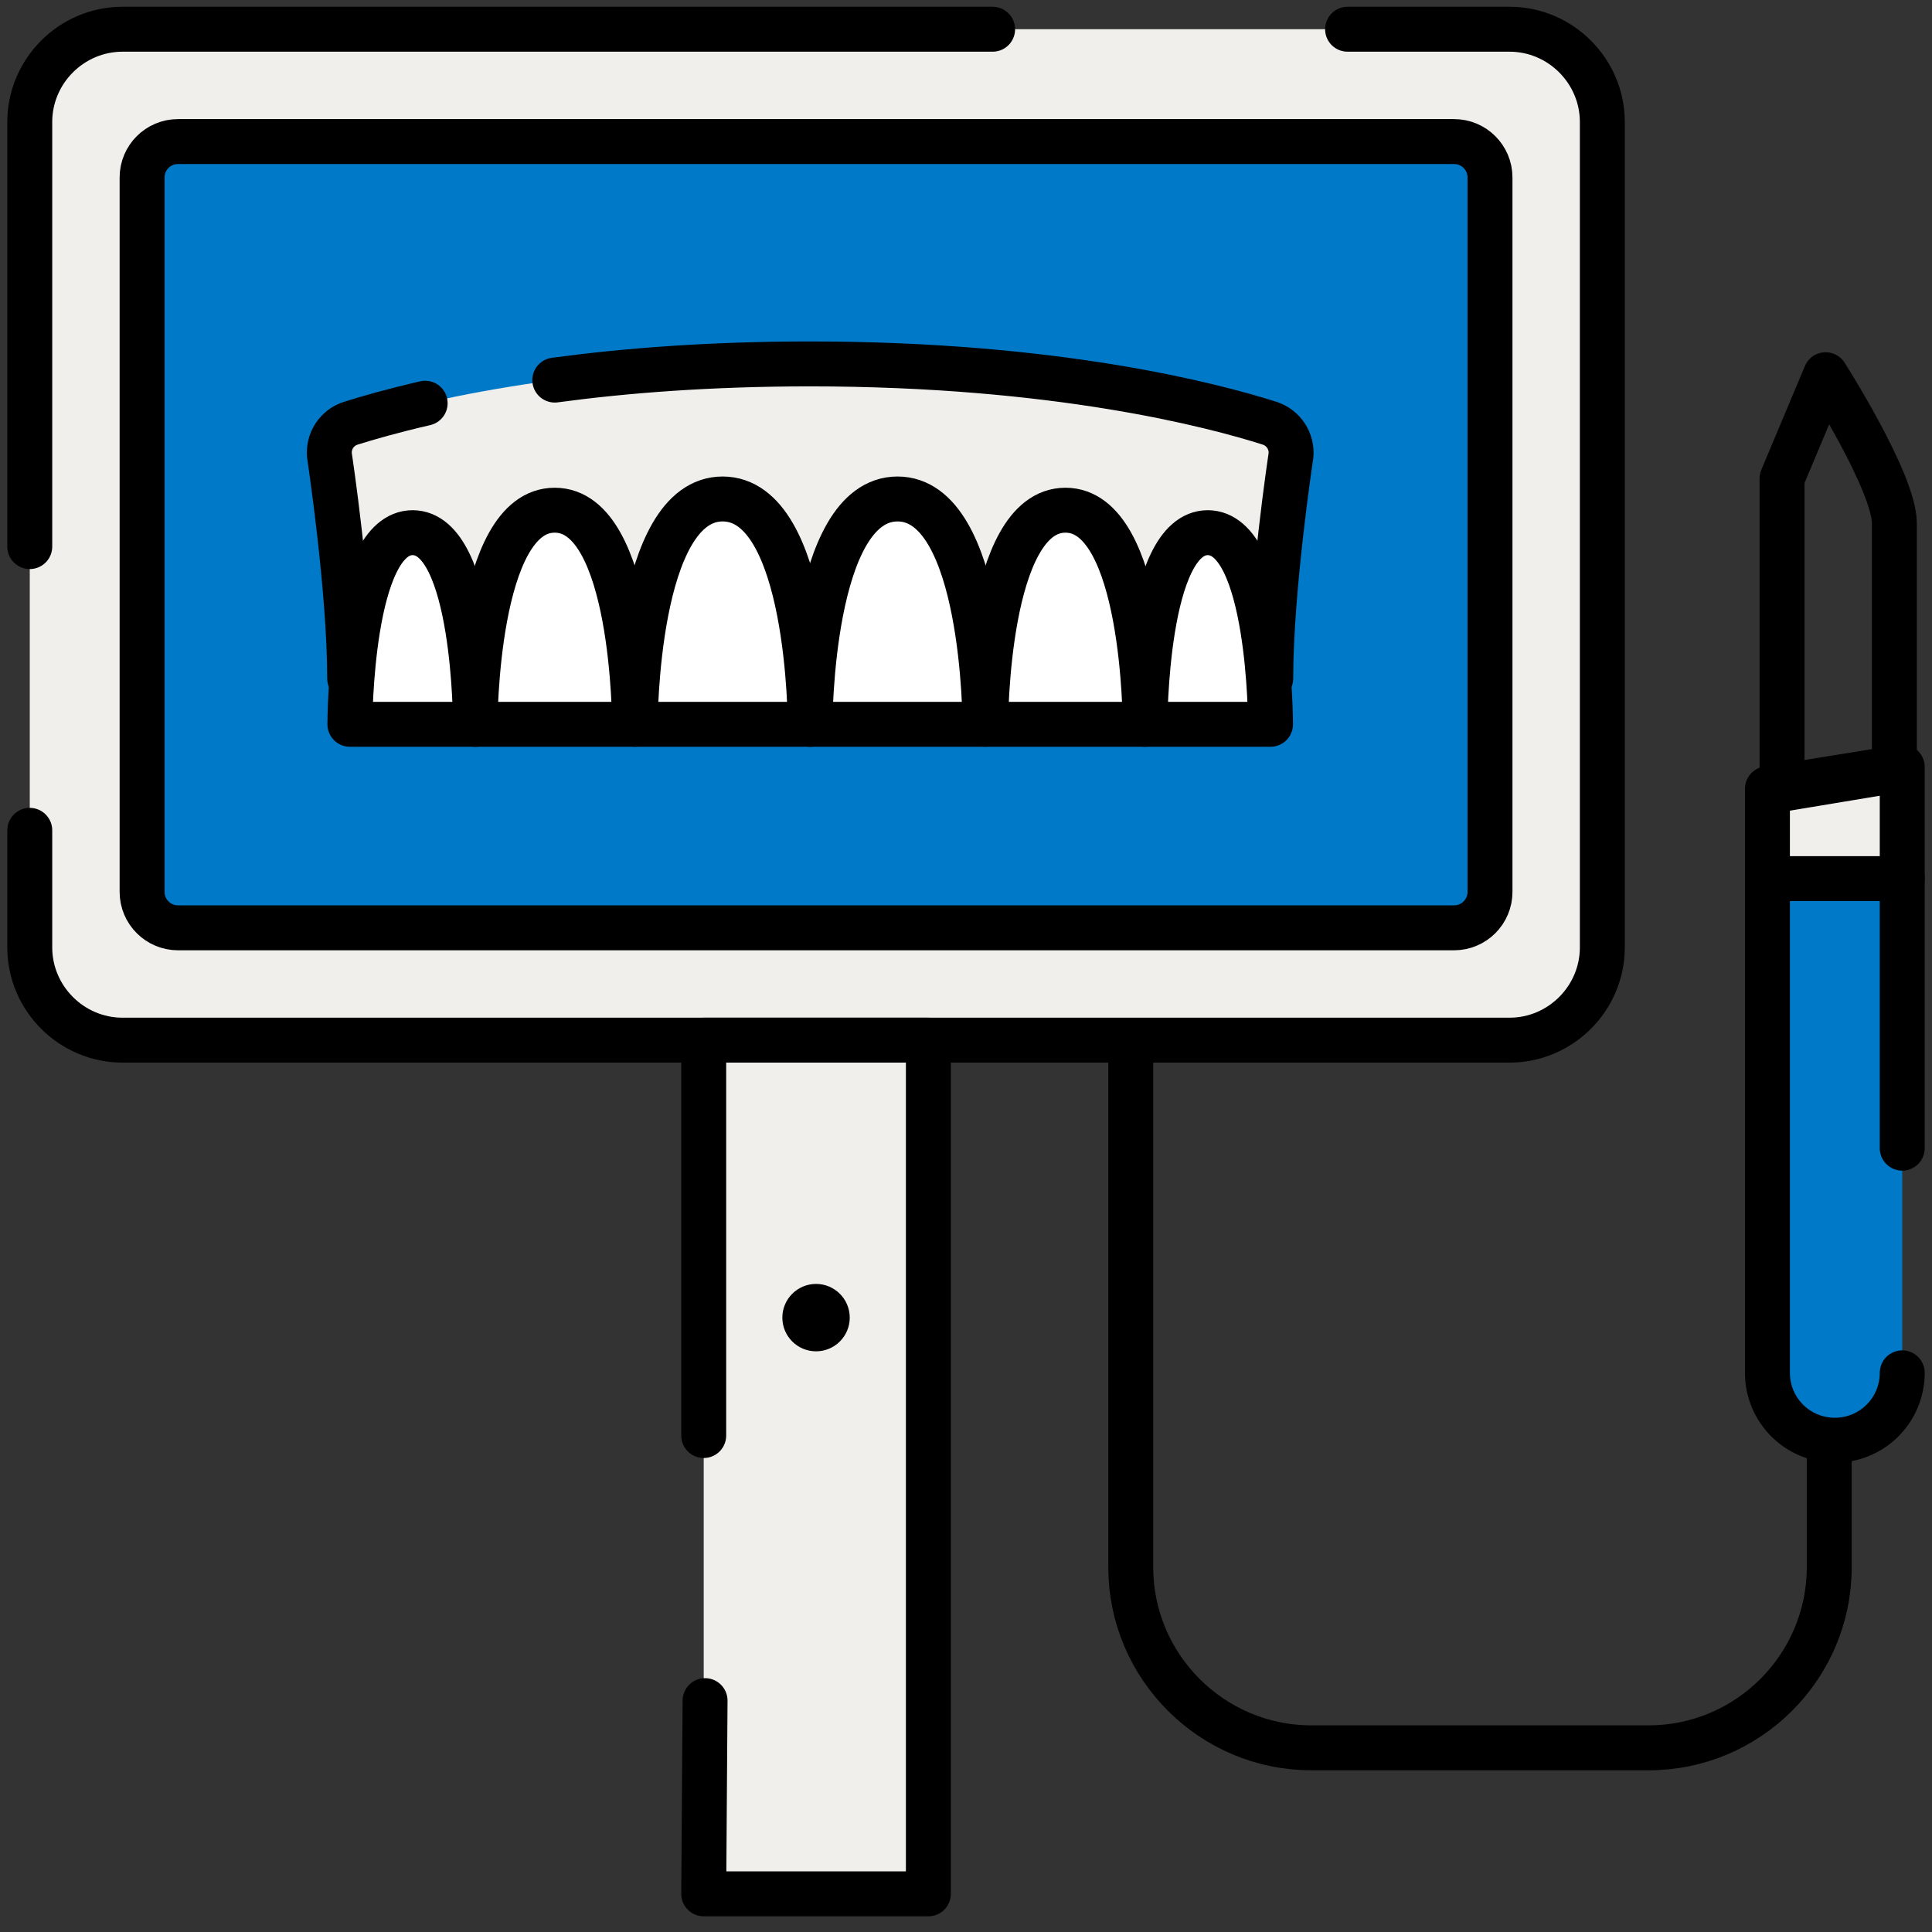 <svg width="86" height="86" viewBox="0 0 86 86" fill="none" xmlns="http://www.w3.org/2000/svg">
<rect x="0" y="0" width="86" height="86" fill="#333333" stroke="none"/>
<path d="M67.195 1.301H5.455C3.174 1.301 1.325 3.15 1.325 5.431V42.171C1.325 44.452 3.174 46.301 5.455 46.301H67.195C69.476 46.301 71.325 44.452 71.325 42.171V5.431C71.325 3.15 69.476 1.301 67.195 1.301Z" fill="#F1EFEB"/>
<path d="M31.325 55.921V46.301H41.325V84.301H31.325V55.921Z" fill="#F1EFEB"/>
<path d="M81.425 47.161V69.771C81.425 74.191 77.815 77.801 73.395 77.801H58.365C53.945 77.801 50.335 74.191 50.335 69.771V46.711" stroke="black" stroke-width="2" stroke-linecap="round" stroke-linejoin="round"/>
<path d="M84.675 61.109C84.675 62.769 83.335 64.109 81.675 64.109C80.015 64.109 78.675 62.769 78.675 61.109V39.109H84.675V51.109" fill="#0079C8"/>
<path d="M84.675 61.109C84.675 62.769 83.335 64.109 81.675 64.109C80.015 64.109 78.675 62.769 78.675 61.109V39.109H84.675V51.109" stroke="black" stroke-width="2" stroke-linecap="round" stroke-linejoin="round"/>
<path d="M84.675 39.111H78.675V35.111L84.675 34.141V39.111Z" fill="#F1EFEB" stroke="black" stroke-width="2" stroke-linecap="round" stroke-linejoin="round"/>
<path d="M1.325 36.961V42.171C1.325 44.441 3.185 46.301 5.455 46.301H67.195C69.465 46.301 71.325 44.441 71.325 42.171V5.431C71.325 3.161 69.465 1.301 67.195 1.301H59.985" stroke="black" stroke-width="2" stroke-linecap="round" stroke-linejoin="round"/>
<path d="M44.185 1.301H5.455C3.185 1.301 1.325 3.161 1.325 5.431V24.331" stroke="black" stroke-width="2" stroke-linecap="round" stroke-linejoin="round"/>
<path d="M64.725 6.301H7.925C7.042 6.301 6.325 7.017 6.325 7.901V39.701C6.325 40.584 7.042 41.301 7.925 41.301H64.725C65.609 41.301 66.325 40.584 66.325 39.701V7.901C66.325 7.017 65.609 6.301 64.725 6.301Z" fill="#0079C8" stroke="black" stroke-width="2" stroke-linecap="round" stroke-linejoin="round"/>
<path d="M31.325 63.901V46.301H41.325V84.301H31.325L31.385 75.701" stroke="black" stroke-width="2" stroke-linecap="round" stroke-linejoin="round"/>
<path d="M84.325 34.3V23.3C84.325 21.47 81.265 16.68 81.265 16.68L79.325 21.3V35.13L84.325 34.3Z" stroke="black" stroke-width="2" stroke-linecap="round" stroke-linejoin="round"/>
<path d="M36.325 60.152C37.154 60.152 37.825 59.481 37.825 58.652C37.825 57.824 37.154 57.152 36.325 57.152C35.497 57.152 34.825 57.824 34.825 58.652C34.825 59.481 35.497 60.152 36.325 60.152Z" fill="black"/>
<path d="M57.465 20.279C57.525 19.639 57.135 19.039 56.515 18.839C54.005 18.039 47.025 16.199 36.055 16.199C25.085 16.199 18.115 18.039 15.605 18.839C14.985 19.039 14.595 19.629 14.655 20.279C14.655 20.279 15.555 26.199 15.555 30.199H56.555C56.555 26.199 57.455 20.279 57.455 20.279H57.465Z" fill="#F1EFEB"/>
<path d="M18.925 17.949C17.455 18.289 16.345 18.609 15.615 18.839C14.995 19.039 14.605 19.629 14.665 20.279C14.665 20.279 15.565 26.199 15.565 30.199H56.565C56.565 26.199 57.465 20.279 57.465 20.279C57.525 19.639 57.135 19.039 56.515 18.839C54.005 18.039 47.025 16.199 36.055 16.199C31.595 16.199 27.795 16.499 24.695 16.919" stroke="black" stroke-width="2" stroke-linecap="round" stroke-linejoin="round"/>
<path d="M32.165 22.211C36.065 22.211 36.065 32.241 36.065 32.241H28.275C28.275 32.241 28.275 22.201 32.175 22.211H32.165Z" fill="white" stroke="black" stroke-width="2" stroke-linecap="round" stroke-linejoin="round"/>
<path d="M24.695 22.711C28.245 22.711 28.245 32.241 28.245 32.241H21.145C21.145 32.241 21.145 22.701 24.695 22.711Z" fill="white" stroke="black" stroke-width="2" stroke-linecap="round" stroke-linejoin="round"/>
<path d="M18.365 23.711C21.165 23.711 21.165 32.241 21.165 32.241H15.575C15.575 32.241 15.575 23.701 18.375 23.711H18.365Z" fill="white" stroke="black" stroke-width="2" stroke-linecap="round" stroke-linejoin="round"/>
<path d="M39.955 22.211C36.055 22.211 36.055 32.241 36.055 32.241H43.845C43.845 32.241 43.845 22.201 39.945 22.211H39.955Z" fill="white" stroke="black" stroke-width="2" stroke-linecap="round" stroke-linejoin="round"/>
<path d="M47.425 22.711C43.875 22.711 43.875 32.241 43.875 32.241H50.975C50.975 32.241 50.975 22.701 47.425 22.711Z" fill="white" stroke="black" stroke-width="2" stroke-linecap="round" stroke-linejoin="round"/>
<path d="M53.765 23.711C50.965 23.711 50.965 32.241 50.965 32.241H56.555C56.555 32.241 56.555 23.701 53.755 23.711H53.765Z" fill="white" stroke="black" stroke-width="2" stroke-linecap="round" stroke-linejoin="round"/>
</svg>
